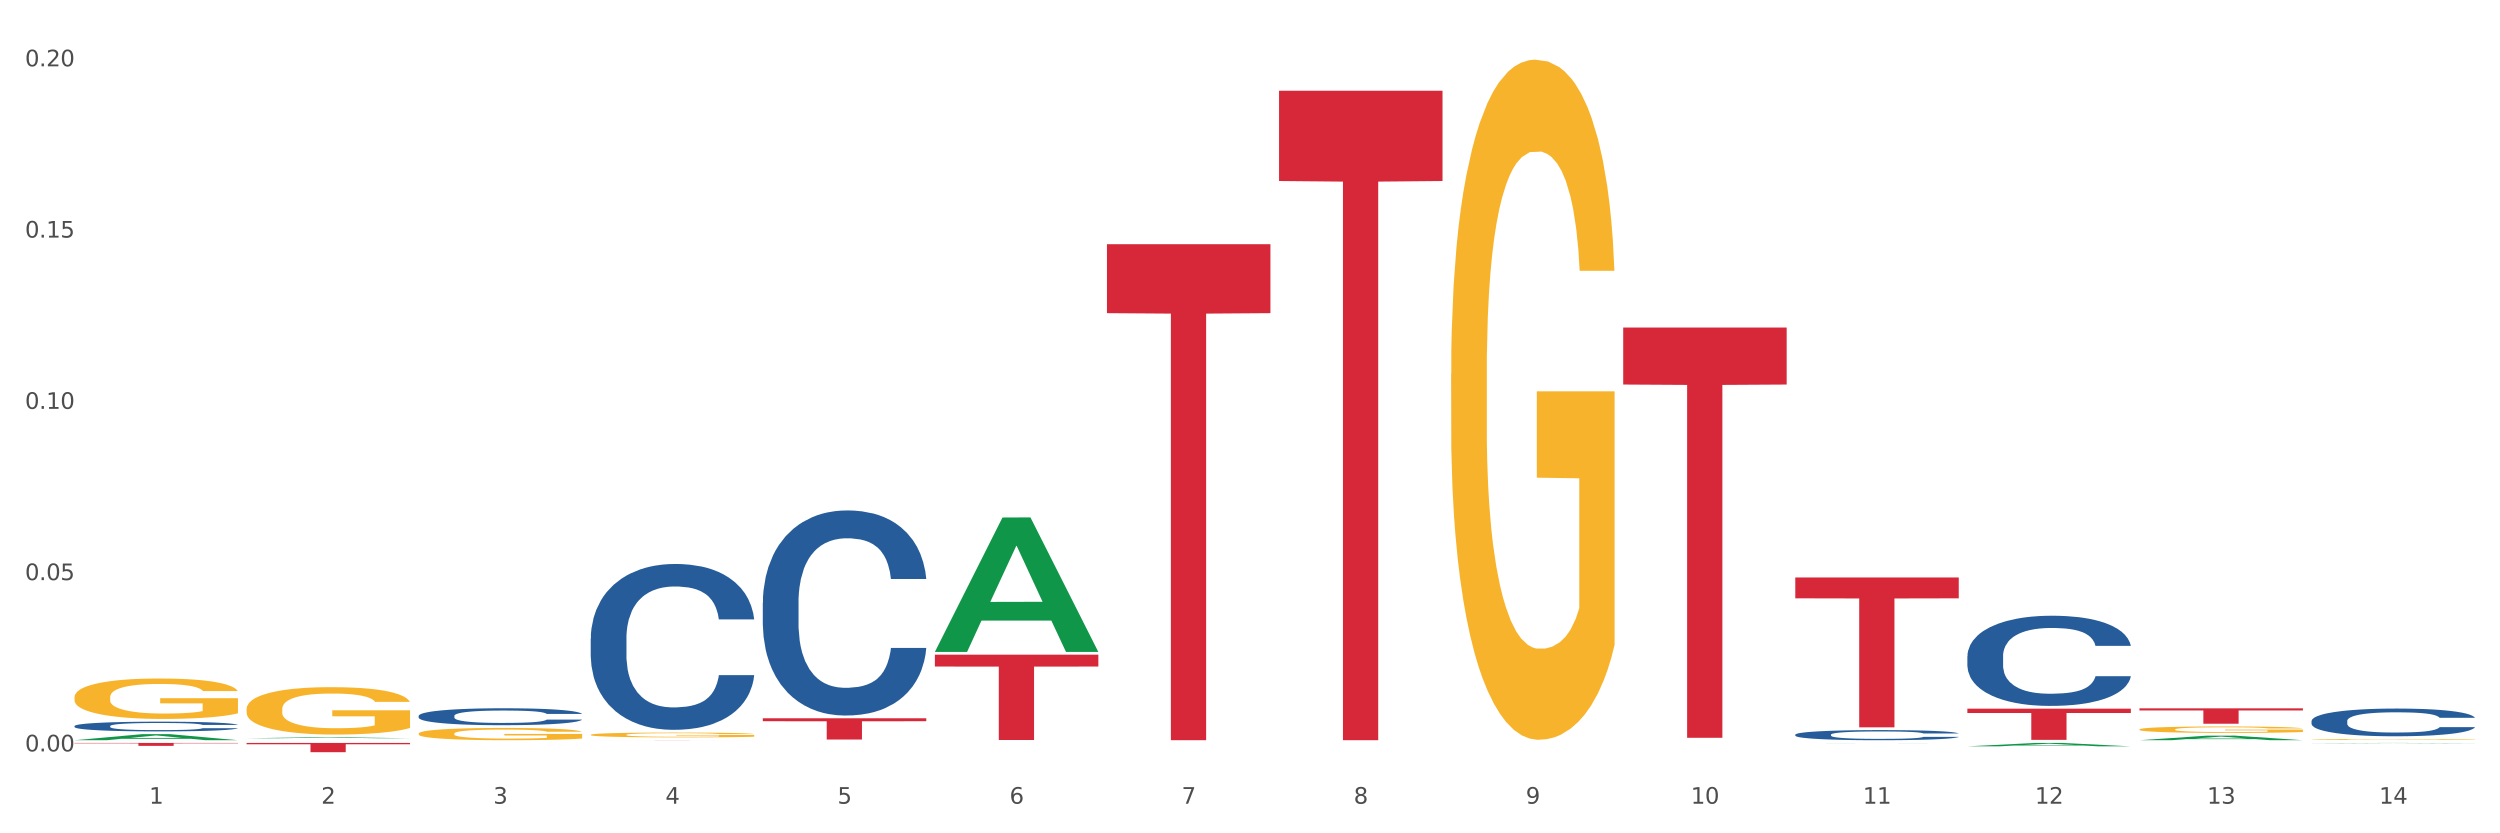 <?xml version="1.0" encoding="utf-8" standalone="no"?>
<!DOCTYPE svg PUBLIC "-//W3C//DTD SVG 1.1//EN"
  "http://www.w3.org/Graphics/SVG/1.1/DTD/svg11.dtd">
<svg xmlns:xlink="http://www.w3.org/1999/xlink" width="1080pt" height="360pt" viewBox="0 0 1080 360" xmlns="http://www.w3.org/2000/svg" version="1.1">
 <rect x="0" y="0" width="1080" height="360" fill="#333333" stroke="none"/>
 <defs>
  <style type="text/css">*{stroke-linejoin: round; stroke-linecap: butt}</style>
 </defs>
 <g id="figure_1">
  <g id="patch_1">
   <path d="M 0 360 
L 1080 360 
L 1080 0 
L 0 0 
z
" style="fill: #ffffff; stroke: #ffffff; stroke-linejoin: miter"/>
  </g>
  <g id="axes_1">
   <g id="matplotlib.axis_1">
    <g id="xtick_1">
     <g id="text_1">
      <!-- 1 -->
      <g style="fill: #4d4d4d" transform="translate(64.432 347.204) scale(0.096 -0.096)">
       <defs>
        <path id="DejaVuSans-31" d="M 794 531 
L 1825 531 
L 1825 4091 
L 703 3866 
L 703 4441 
L 1819 4666 
L 2450 4666 
L 2450 531 
L 3481 531 
L 3481 0 
L 794 0 
L 794 531 
z
" transform="scale(0.016)"/>
       </defs>
       <use xlink:href="#DejaVuSans-31"/>
      </g>
     </g>
    </g>
    <g id="xtick_2">
     <g id="text_2">
      <!-- 2 -->
      <g style="fill: #4d4d4d" transform="translate(138.771 347.204) scale(0.096 -0.096)">
       <defs>
        <path id="DejaVuSans-32" d="M 1228 531 
L 3431 531 
L 3431 0 
L 469 0 
L 469 531 
Q 828 903 1448 1529 
Q 2069 2156 2228 2338 
Q 2531 2678 2651 2914 
Q 2772 3150 2772 3378 
Q 2772 3750 2511 3984 
Q 2250 4219 1831 4219 
Q 1534 4219 1204 4116 
Q 875 4013 500 3803 
L 500 4441 
Q 881 4594 1212 4672 
Q 1544 4750 1819 4750 
Q 2544 4750 2975 4387 
Q 3406 4025 3406 3419 
Q 3406 3131 3298 2873 
Q 3191 2616 2906 2266 
Q 2828 2175 2409 1742 
Q 1991 1309 1228 531 
z
" transform="scale(0.016)"/>
       </defs>
       <use xlink:href="#DejaVuSans-32"/>
      </g>
     </g>
    </g>
    <g id="xtick_3">
     <g id="text_3">
      <!-- 3 -->
      <g style="fill: #4d4d4d" transform="translate(213.109 347.204) scale(0.096 -0.096)">
       <defs>
        <path id="DejaVuSans-33" d="M 2597 2516 
Q 3050 2419 3304 2112 
Q 3559 1806 3559 1356 
Q 3559 666 3084 287 
Q 2609 -91 1734 -91 
Q 1441 -91 1130 -33 
Q 819 25 488 141 
L 488 750 
Q 750 597 1062 519 
Q 1375 441 1716 441 
Q 2309 441 2620 675 
Q 2931 909 2931 1356 
Q 2931 1769 2642 2001 
Q 2353 2234 1838 2234 
L 1294 2234 
L 1294 2753 
L 1863 2753 
Q 2328 2753 2575 2939 
Q 2822 3125 2822 3475 
Q 2822 3834 2567 4026 
Q 2313 4219 1838 4219 
Q 1578 4219 1281 4162 
Q 984 4106 628 3988 
L 628 4550 
Q 988 4650 1302 4700 
Q 1616 4750 1894 4750 
Q 2613 4750 3031 4423 
Q 3450 4097 3450 3541 
Q 3450 3153 3228 2886 
Q 3006 2619 2597 2516 
z
" transform="scale(0.016)"/>
       </defs>
       <use xlink:href="#DejaVuSans-33"/>
      </g>
     </g>
    </g>
    <g id="xtick_4">
     <g id="text_4">
      <!-- 4 -->
      <g style="fill: #4d4d4d" transform="translate(287.448 347.204) scale(0.096 -0.096)">
       <defs>
        <path id="DejaVuSans-34" d="M 2419 4116 
L 825 1625 
L 2419 1625 
L 2419 4116 
z
M 2253 4666 
L 3047 4666 
L 3047 1625 
L 3713 1625 
L 3713 1100 
L 3047 1100 
L 3047 0 
L 2419 0 
L 2419 1100 
L 313 1100 
L 313 1709 
L 2253 4666 
z
" transform="scale(0.016)"/>
       </defs>
       <use xlink:href="#DejaVuSans-34"/>
      </g>
     </g>
    </g>
    <g id="xtick_5">
     <g id="text_5">
      <!-- 5 -->
      <g style="fill: #4d4d4d" transform="translate(361.787 347.204) scale(0.096 -0.096)">
       <defs>
        <path id="DejaVuSans-35" d="M 691 4666 
L 3169 4666 
L 3169 4134 
L 1269 4134 
L 1269 2991 
Q 1406 3038 1543 3061 
Q 1681 3084 1819 3084 
Q 2600 3084 3056 2656 
Q 3513 2228 3513 1497 
Q 3513 744 3044 326 
Q 2575 -91 1722 -91 
Q 1428 -91 1123 -41 
Q 819 9 494 109 
L 494 744 
Q 775 591 1075 516 
Q 1375 441 1709 441 
Q 2250 441 2565 725 
Q 2881 1009 2881 1497 
Q 2881 1984 2565 2268 
Q 2250 2553 1709 2553 
Q 1456 2553 1204 2497 
Q 953 2441 691 2322 
L 691 4666 
z
" transform="scale(0.016)"/>
       </defs>
       <use xlink:href="#DejaVuSans-35"/>
      </g>
     </g>
    </g>
    <g id="xtick_6">
     <g id="text_6">
      <!-- 6 -->
      <g style="fill: #4d4d4d" transform="translate(436.125 347.204) scale(0.096 -0.096)">
       <defs>
        <path id="DejaVuSans-36" d="M 2113 2584 
Q 1688 2584 1439 2293 
Q 1191 2003 1191 1497 
Q 1191 994 1439 701 
Q 1688 409 2113 409 
Q 2538 409 2786 701 
Q 3034 994 3034 1497 
Q 3034 2003 2786 2293 
Q 2538 2584 2113 2584 
z
M 3366 4563 
L 3366 3988 
Q 3128 4100 2886 4159 
Q 2644 4219 2406 4219 
Q 1781 4219 1451 3797 
Q 1122 3375 1075 2522 
Q 1259 2794 1537 2939 
Q 1816 3084 2150 3084 
Q 2853 3084 3261 2657 
Q 3669 2231 3669 1497 
Q 3669 778 3244 343 
Q 2819 -91 2113 -91 
Q 1303 -91 875 529 
Q 447 1150 447 2328 
Q 447 3434 972 4092 
Q 1497 4750 2381 4750 
Q 2619 4750 2861 4703 
Q 3103 4656 3366 4563 
z
" transform="scale(0.016)"/>
       </defs>
       <use xlink:href="#DejaVuSans-36"/>
      </g>
     </g>
    </g>
    <g id="xtick_7">
     <g id="text_7">
      <!-- 7 -->
      <g style="fill: #4d4d4d" transform="translate(510.464 347.204) scale(0.096 -0.096)">
       <defs>
        <path id="DejaVuSans-37" d="M 525 4666 
L 3525 4666 
L 3525 4397 
L 1831 0 
L 1172 0 
L 2766 4134 
L 525 4134 
L 525 4666 
z
" transform="scale(0.016)"/>
       </defs>
       <use xlink:href="#DejaVuSans-37"/>
      </g>
     </g>
    </g>
    <g id="xtick_8">
     <g id="text_8">
      <!-- 8 -->
      <g style="fill: #4d4d4d" transform="translate(584.803 347.204) scale(0.096 -0.096)">
       <defs>
        <path id="DejaVuSans-38" d="M 2034 2216 
Q 1584 2216 1326 1975 
Q 1069 1734 1069 1313 
Q 1069 891 1326 650 
Q 1584 409 2034 409 
Q 2484 409 2743 651 
Q 3003 894 3003 1313 
Q 3003 1734 2745 1975 
Q 2488 2216 2034 2216 
z
M 1403 2484 
Q 997 2584 770 2862 
Q 544 3141 544 3541 
Q 544 4100 942 4425 
Q 1341 4750 2034 4750 
Q 2731 4750 3128 4425 
Q 3525 4100 3525 3541 
Q 3525 3141 3298 2862 
Q 3072 2584 2669 2484 
Q 3125 2378 3379 2068 
Q 3634 1759 3634 1313 
Q 3634 634 3220 271 
Q 2806 -91 2034 -91 
Q 1263 -91 848 271 
Q 434 634 434 1313 
Q 434 1759 690 2068 
Q 947 2378 1403 2484 
z
M 1172 3481 
Q 1172 3119 1398 2916 
Q 1625 2713 2034 2713 
Q 2441 2713 2670 2916 
Q 2900 3119 2900 3481 
Q 2900 3844 2670 4047 
Q 2441 4250 2034 4250 
Q 1625 4250 1398 4047 
Q 1172 3844 1172 3481 
z
" transform="scale(0.016)"/>
       </defs>
       <use xlink:href="#DejaVuSans-38"/>
      </g>
     </g>
    </g>
    <g id="xtick_9">
     <g id="text_9">
      <!-- 9 -->
      <g style="fill: #4d4d4d" transform="translate(659.142 347.204) scale(0.096 -0.096)">
       <defs>
        <path id="DejaVuSans-39" d="M 703 97 
L 703 672 
Q 941 559 1184 500 
Q 1428 441 1663 441 
Q 2288 441 2617 861 
Q 2947 1281 2994 2138 
Q 2813 1869 2534 1725 
Q 2256 1581 1919 1581 
Q 1219 1581 811 2004 
Q 403 2428 403 3163 
Q 403 3881 828 4315 
Q 1253 4750 1959 4750 
Q 2769 4750 3195 4129 
Q 3622 3509 3622 2328 
Q 3622 1225 3098 567 
Q 2575 -91 1691 -91 
Q 1453 -91 1209 -44 
Q 966 3 703 97 
z
M 1959 2075 
Q 2384 2075 2632 2365 
Q 2881 2656 2881 3163 
Q 2881 3666 2632 3958 
Q 2384 4250 1959 4250 
Q 1534 4250 1286 3958 
Q 1038 3666 1038 3163 
Q 1038 2656 1286 2365 
Q 1534 2075 1959 2075 
z
" transform="scale(0.016)"/>
       </defs>
       <use xlink:href="#DejaVuSans-39"/>
      </g>
     </g>
    </g>
    <g id="xtick_10">
     <g id="text_10">
      <!-- 10 -->
      <g style="fill: #4d4d4d" transform="translate(730.426 347.204) scale(0.096 -0.096)">
       <defs>
        <path id="DejaVuSans-30" d="M 2034 4250 
Q 1547 4250 1301 3770 
Q 1056 3291 1056 2328 
Q 1056 1369 1301 889 
Q 1547 409 2034 409 
Q 2525 409 2770 889 
Q 3016 1369 3016 2328 
Q 3016 3291 2770 3770 
Q 2525 4250 2034 4250 
z
M 2034 4750 
Q 2819 4750 3233 4129 
Q 3647 3509 3647 2328 
Q 3647 1150 3233 529 
Q 2819 -91 2034 -91 
Q 1250 -91 836 529 
Q 422 1150 422 2328 
Q 422 3509 836 4129 
Q 1250 4750 2034 4750 
z
" transform="scale(0.016)"/>
       </defs>
       <use xlink:href="#DejaVuSans-31"/>
       <use xlink:href="#DejaVuSans-30" transform="translate(63.623 0)"/>
      </g>
     </g>
    </g>
    <g id="xtick_11">
     <g id="text_11">
      <!-- 11 -->
      <g style="fill: #4d4d4d" transform="translate(804.765 347.204) scale(0.096 -0.096)">
       <use xlink:href="#DejaVuSans-31"/>
       <use xlink:href="#DejaVuSans-31" transform="translate(63.623 0)"/>
      </g>
     </g>
    </g>
    <g id="xtick_12">
     <g id="text_12">
      <!-- 12 -->
      <g style="fill: #4d4d4d" transform="translate(879.104 347.204) scale(0.096 -0.096)">
       <use xlink:href="#DejaVuSans-31"/>
       <use xlink:href="#DejaVuSans-32" transform="translate(63.623 0)"/>
      </g>
     </g>
    </g>
    <g id="xtick_13">
     <g id="text_13">
      <!-- 13 -->
      <g style="fill: #4d4d4d" transform="translate(953.442 347.204) scale(0.096 -0.096)">
       <use xlink:href="#DejaVuSans-31"/>
       <use xlink:href="#DejaVuSans-33" transform="translate(63.623 0)"/>
      </g>
     </g>
    </g>
    <g id="xtick_14">
     <g id="text_14">
      <!-- 14 -->
      <g style="fill: #4d4d4d" transform="translate(1027.781 347.204) scale(0.096 -0.096)">
       <use xlink:href="#DejaVuSans-31"/>
       <use xlink:href="#DejaVuSans-34" transform="translate(63.623 0)"/>
      </g>
     </g>
    </g>
    <g id="xtick_15"/>
    <g id="xtick_16"/>
    <g id="xtick_17"/>
    <g id="xtick_18"/>
    <g id="xtick_19"/>
    <g id="xtick_20"/>
    <g id="xtick_21"/>
    <g id="xtick_22"/>
    <g id="xtick_23"/>
    <g id="xtick_24"/>
    <g id="xtick_25"/>
    <g id="xtick_26"/>
    <g id="xtick_27"/>
   </g>
   <g id="matplotlib.axis_2">
    <g id="ytick_1">
     <g id="text_15">
      <!-- 0.00 -->
      <g style="fill: #4d4d4d" transform="translate(10.8 324.606) scale(0.096 -0.096)">
       <defs>
        <path id="DejaVuSans-2e" d="M 684 794 
L 1344 794 
L 1344 0 
L 684 0 
L 684 794 
z
" transform="scale(0.016)"/>
       </defs>
       <use xlink:href="#DejaVuSans-30"/>
       <use xlink:href="#DejaVuSans-2e" transform="translate(63.623 0)"/>
       <use xlink:href="#DejaVuSans-30" transform="translate(95.41 0)"/>
       <use xlink:href="#DejaVuSans-30" transform="translate(159.033 0)"/>
      </g>
     </g>
    </g>
    <g id="ytick_2">
     <g id="text_16">
      <!-- 0.05 -->
      <g style="fill: #4d4d4d" transform="translate(10.8 250.617) scale(0.096 -0.096)">
       <use xlink:href="#DejaVuSans-30"/>
       <use xlink:href="#DejaVuSans-2e" transform="translate(63.623 0)"/>
       <use xlink:href="#DejaVuSans-30" transform="translate(95.41 0)"/>
       <use xlink:href="#DejaVuSans-35" transform="translate(159.033 0)"/>
      </g>
     </g>
    </g>
    <g id="ytick_3">
     <g id="text_17">
      <!-- 0.10 -->
      <g style="fill: #4d4d4d" transform="translate(10.8 176.628) scale(0.096 -0.096)">
       <use xlink:href="#DejaVuSans-30"/>
       <use xlink:href="#DejaVuSans-2e" transform="translate(63.623 0)"/>
       <use xlink:href="#DejaVuSans-31" transform="translate(95.41 0)"/>
       <use xlink:href="#DejaVuSans-30" transform="translate(159.033 0)"/>
      </g>
     </g>
    </g>
    <g id="ytick_4">
     <g id="text_18">
      <!-- 0.15 -->
      <g style="fill: #4d4d4d" transform="translate(10.8 102.64) scale(0.096 -0.096)">
       <use xlink:href="#DejaVuSans-30"/>
       <use xlink:href="#DejaVuSans-2e" transform="translate(63.623 0)"/>
       <use xlink:href="#DejaVuSans-31" transform="translate(95.41 0)"/>
       <use xlink:href="#DejaVuSans-35" transform="translate(159.033 0)"/>
      </g>
     </g>
    </g>
    <g id="ytick_5">
     <g id="text_19">
      <!-- 0.20 -->
      <g style="fill: #4d4d4d" transform="translate(10.8 28.651) scale(0.096 -0.096)">
       <use xlink:href="#DejaVuSans-30"/>
       <use xlink:href="#DejaVuSans-2e" transform="translate(63.623 0)"/>
       <use xlink:href="#DejaVuSans-32" transform="translate(95.41 0)"/>
       <use xlink:href="#DejaVuSans-30" transform="translate(159.033 0)"/>
      </g>
     </g>
    </g>
    <g id="ytick_6"/>
    <g id="ytick_7"/>
    <g id="ytick_8"/>
    <g id="ytick_9"/>
   </g>
   <g id="PolyCollection_1">
    <path d="M 32.175 319.773 
L 32.248 319.77 
L 61.37 317.155 
L 73.456 317.152 
L 102.797 319.778 
L 88.818 319.778 
L 82.484 319.166 
L 52.415 319.166 
L 52.197 319.176 
L 46.081 319.778 
L 32.175 319.778 
L 32.175 319.773 
L 56.201 318.801 
L 78.698 318.799 
L 67.559 317.712 
L 67.413 317.707 
L 67.267 317.714 
L 56.128 318.799 
L 56.201 318.801 
L 32.175 319.773 
z
" clip-path="url(#p9dc0fc4663)" style="fill: #109648"/>
    <path d="M 106.514 318.925 
L 106.587 318.924 
L 135.709 318.513 
L 147.795 318.513 
L 177.135 318.925 
L 163.157 318.925 
L 156.823 318.829 
L 126.754 318.829 
L 126.535 318.831 
L 120.42 318.925 
L 106.514 318.925 
L 106.514 318.925 
L 130.54 318.772 
L 153.037 318.772 
L 141.897 318.601 
L 141.752 318.6 
L 141.606 318.601 
L 130.467 318.772 
L 130.54 318.772 
L 106.514 318.925 
z
" clip-path="url(#p9dc0fc4663)" style="fill: #109648"/>
    <path d="M 403.869 281.534 
L 403.941 281.48 
L 433.064 223.564 
L 445.15 223.509 
L 474.49 281.643 
L 460.512 281.643 
L 454.177 268.106 
L 424.109 268.106 
L 423.89 268.324 
L 417.774 281.643 
L 403.869 281.643 
L 403.869 281.534 
L 427.895 260.027 
L 450.392 259.973 
L 439.252 235.9 
L 439.107 235.791 
L 438.961 235.955 
L 427.822 259.973 
L 427.895 260.027 
L 403.869 281.534 
z
" clip-path="url(#p9dc0fc4663)" style="fill: #109648"/>
    <path d="M 775.562 321.09 
L 775.635 321.09 
L 804.757 321.061 
L 816.843 321.061 
L 846.184 321.09 
L 832.205 321.09 
L 825.871 321.084 
L 795.802 321.084 
L 795.584 321.084 
L 789.468 321.09 
L 775.562 321.09 
L 775.562 321.09 
L 799.588 321.079 
L 822.085 321.079 
L 810.946 321.067 
L 810.8 321.067 
L 810.655 321.067 
L 799.515 321.079 
L 799.588 321.079 
L 775.562 321.09 
z
" clip-path="url(#p9dc0fc4663)" style="fill: #109648"/>
    <path d="M 626.885 161.543 
L 626.968 161.275 
L 626.968 151.614 
L 627.135 143.296 
L 627.969 123.17 
L 629.219 106.532 
L 630.136 97.677 
L 631.054 90.431 
L 632.138 83.186 
L 633.472 75.672 
L 635.89 64.67 
L 637.39 59.035 
L 639.225 53.131 
L 642.56 44.544 
L 644.978 39.714 
L 647.479 35.688 
L 651.565 30.858 
L 654.233 28.711 
L 657.068 27.101 
L 660.486 26.028 
L 663.071 25.759 
L 668.741 26.565 
L 673.577 28.98 
L 675.911 30.858 
L 678.913 34.078 
L 680.497 36.225 
L 683.082 40.519 
L 685.75 46.154 
L 687.584 50.984 
L 690.336 60.108 
L 692.42 69.232 
L 694.338 80.502 
L 695.339 88.284 
L 696.089 95.53 
L 696.756 103.849 
L 697.423 116.998 
L 682.415 116.998 
L 681.831 107.605 
L 680.914 98.75 
L 679.58 90.163 
L 678.413 84.796 
L 676.412 78.087 
L 674.577 73.794 
L 672.66 70.573 
L 670.325 67.89 
L 668.491 66.548 
L 665.906 65.475 
L 660.82 65.743 
L 657.401 67.89 
L 655.067 70.573 
L 653.566 72.989 
L 652.232 75.672 
L 650.731 79.429 
L 648.98 85.064 
L 647.729 90.163 
L 646.479 96.603 
L 645.478 103.043 
L 644.561 110.557 
L 643.811 118.608 
L 643.227 126.926 
L 642.727 137.124 
L 642.31 154.029 
L 642.31 190.793 
L 642.476 199.112 
L 642.893 210.114 
L 643.394 218.433 
L 644.227 228.362 
L 644.978 235.07 
L 646.395 244.731 
L 647.979 252.781 
L 649.23 257.88 
L 650.481 262.173 
L 652.649 268.077 
L 655.067 272.907 
L 657.151 275.859 
L 659.986 278.543 
L 661.904 279.616 
L 663.571 280.153 
L 667.657 280.153 
L 670.575 279.348 
L 673.827 277.469 
L 676.328 275.054 
L 678.413 272.102 
L 680.747 267.272 
L 682.248 262.71 
L 682.248 206.625 
L 663.905 206.357 
L 663.905 169.057 
L 697.506 169.057 
L 697.506 278.543 
L 696.089 284.178 
L 694.505 289.276 
L 692.837 293.838 
L 690.336 299.474 
L 687.334 304.841 
L 684.666 308.597 
L 681.831 311.818 
L 678.496 314.769 
L 674.16 317.453 
L 671.492 318.526 
L 668.157 319.331 
L 664.238 319.6 
L 660.82 319.063 
L 657.485 317.721 
L 653.983 315.306 
L 650.564 311.818 
L 647.979 308.329 
L 645.395 304.036 
L 642.643 298.4 
L 640.475 293.033 
L 638.808 288.203 
L 636.974 282.031 
L 634.972 273.981 
L 633.472 266.735 
L 632.138 259.222 
L 630.72 249.561 
L 629.72 241.242 
L 628.719 230.777 
L 628.135 222.995 
L 627.468 210.919 
L 626.968 194.013 
L 626.885 161.543 
z
" clip-path="url(#p9dc0fc4663)" style="fill: #f7b32b"/>
    <path d="M 924.24 315.116 
L 924.323 315.113 
L 924.323 315.022 
L 924.49 314.943 
L 925.323 314.752 
L 926.574 314.595 
L 927.491 314.511 
L 928.408 314.442 
L 929.492 314.374 
L 930.826 314.303 
L 933.244 314.199 
L 934.745 314.145 
L 936.58 314.089 
L 939.915 314.008 
L 942.333 313.962 
L 944.834 313.924 
L 948.92 313.878 
L 951.588 313.858 
L 954.423 313.843 
L 957.841 313.833 
L 960.426 313.83 
L 966.096 313.838 
L 970.932 313.861 
L 973.266 313.878 
L 976.268 313.909 
L 977.852 313.929 
L 980.437 313.97 
L 983.105 314.023 
L 984.939 314.069 
L 987.691 314.155 
L 989.775 314.242 
L 991.693 314.348 
L 992.693 314.422 
L 993.444 314.491 
L 994.111 314.569 
L 994.778 314.694 
L 979.77 314.694 
L 979.186 314.605 
L 978.269 314.521 
L 976.935 314.44 
L 975.768 314.389 
L 973.766 314.326 
L 971.932 314.285 
L 970.014 314.254 
L 967.68 314.229 
L 965.845 314.216 
L 963.261 314.206 
L 958.175 314.209 
L 954.756 314.229 
L 952.422 314.254 
L 950.921 314.277 
L 949.587 314.303 
L 948.086 314.338 
L 946.335 314.392 
L 945.084 314.44 
L 943.834 314.501 
L 942.833 314.562 
L 941.916 314.633 
L 941.165 314.709 
L 940.582 314.788 
L 940.081 314.885 
L 939.665 315.045 
L 939.665 315.393 
L 939.831 315.472 
L 940.248 315.576 
L 940.749 315.654 
L 941.582 315.748 
L 942.333 315.812 
L 943.75 315.903 
L 945.334 315.98 
L 946.585 316.028 
L 947.836 316.069 
L 950.004 316.125 
L 952.422 316.17 
L 954.506 316.198 
L 957.341 316.224 
L 959.259 316.234 
L 960.926 316.239 
L 965.012 316.239 
L 967.93 316.231 
L 971.182 316.213 
L 973.683 316.191 
L 975.768 316.163 
L 978.102 316.117 
L 979.603 316.074 
L 979.603 315.543 
L 961.26 315.54 
L 961.26 315.187 
L 994.861 315.187 
L 994.861 316.224 
L 993.444 316.277 
L 991.86 316.325 
L 990.192 316.368 
L 987.691 316.422 
L 984.689 316.473 
L 982.021 316.508 
L 979.186 316.539 
L 975.851 316.567 
L 971.515 316.592 
L 968.847 316.602 
L 965.512 316.61 
L 961.593 316.612 
L 958.175 316.607 
L 954.84 316.595 
L 951.338 316.572 
L 947.919 316.539 
L 945.334 316.506 
L 942.75 316.465 
L 939.998 316.412 
L 937.83 316.361 
L 936.163 316.315 
L 934.328 316.257 
L 932.327 316.18 
L 930.826 316.112 
L 929.492 316.041 
L 928.075 315.949 
L 927.074 315.87 
L 926.074 315.771 
L 925.49 315.698 
L 924.823 315.583 
L 924.323 315.423 
L 924.24 315.116 
z
" clip-path="url(#p9dc0fc4663)" style="fill: #f7b32b"/>
    <path d="M 998.578 319.437 
L 998.662 319.436 
L 998.662 319.423 
L 998.828 319.412 
L 999.662 319.384 
L 1000.913 319.362 
L 1001.83 319.35 
L 1002.747 319.34 
L 1003.831 319.33 
L 1005.165 319.319 
L 1007.583 319.304 
L 1009.084 319.297 
L 1010.918 319.289 
L 1014.253 319.277 
L 1016.671 319.27 
L 1019.173 319.265 
L 1023.258 319.258 
L 1025.926 319.255 
L 1028.761 319.253 
L 1032.18 319.252 
L 1034.765 319.251 
L 1040.434 319.252 
L 1045.27 319.256 
L 1047.605 319.258 
L 1050.607 319.263 
L 1052.191 319.266 
L 1054.775 319.271 
L 1057.444 319.279 
L 1059.278 319.286 
L 1062.029 319.298 
L 1064.114 319.311 
L 1066.032 319.326 
L 1067.032 319.337 
L 1067.783 319.347 
L 1068.45 319.358 
L 1069.117 319.376 
L 1054.108 319.376 
L 1053.525 319.363 
L 1052.608 319.351 
L 1051.274 319.339 
L 1050.106 319.332 
L 1048.105 319.323 
L 1046.271 319.317 
L 1044.353 319.313 
L 1042.019 319.309 
L 1040.184 319.307 
L 1037.599 319.306 
L 1032.513 319.306 
L 1029.095 319.309 
L 1026.76 319.313 
L 1025.259 319.316 
L 1023.925 319.319 
L 1022.425 319.325 
L 1020.674 319.332 
L 1019.423 319.339 
L 1018.172 319.348 
L 1017.172 319.357 
L 1016.255 319.367 
L 1015.504 319.378 
L 1014.92 319.389 
L 1014.42 319.403 
L 1014.003 319.426 
L 1014.003 319.477 
L 1014.17 319.488 
L 1014.587 319.503 
L 1015.087 319.514 
L 1015.921 319.528 
L 1016.671 319.537 
L 1018.089 319.55 
L 1019.673 319.561 
L 1020.924 319.568 
L 1022.174 319.574 
L 1024.342 319.582 
L 1026.76 319.589 
L 1028.845 319.593 
L 1031.68 319.596 
L 1033.597 319.598 
L 1035.265 319.599 
L 1039.35 319.599 
L 1042.269 319.597 
L 1045.52 319.595 
L 1048.022 319.592 
L 1050.106 319.588 
L 1052.441 319.581 
L 1053.942 319.575 
L 1053.942 319.498 
L 1035.598 319.498 
L 1035.598 319.447 
L 1069.2 319.447 
L 1069.2 319.596 
L 1067.783 319.604 
L 1066.198 319.611 
L 1064.531 319.617 
L 1062.029 319.625 
L 1059.028 319.632 
L 1056.36 319.637 
L 1053.525 319.642 
L 1050.19 319.646 
L 1045.854 319.649 
L 1043.186 319.651 
L 1039.851 319.652 
L 1035.932 319.652 
L 1032.513 319.652 
L 1029.178 319.65 
L 1025.676 319.647 
L 1022.258 319.642 
L 1019.673 319.637 
L 1017.088 319.631 
L 1014.337 319.623 
L 1012.169 319.616 
L 1010.501 319.61 
L 1008.667 319.601 
L 1006.666 319.59 
L 1005.165 319.58 
L 1003.831 319.57 
L 1002.414 319.557 
L 1001.413 319.545 
L 1000.413 319.531 
L 999.829 319.521 
L 999.162 319.504 
L 998.662 319.481 
L 998.578 319.437 
z
" clip-path="url(#p9dc0fc4663)" style="fill: #f7b32b"/>
    <path d="M 998.578 321.106 
L 998.651 321.106 
L 1027.773 320.959 
L 1039.859 320.959 
L 1069.2 321.106 
L 1055.221 321.106 
L 1048.887 321.072 
L 1018.818 321.072 
L 1018.6 321.073 
L 1012.484 321.106 
L 998.578 321.106 
L 998.578 321.106 
L 1022.604 321.051 
L 1045.101 321.051 
L 1033.962 320.99 
L 1033.816 320.99 
L 1033.671 320.99 
L 1022.531 321.051 
L 1022.604 321.051 
L 998.578 321.106 
z
" clip-path="url(#p9dc0fc4663)" style="fill: #109648"/>
    <path d="M 329.53 260.317 
L 329.613 260.237 
L 329.613 257.971 
L 329.864 254.896 
L 330.782 249.231 
L 331.951 244.942 
L 333.954 239.925 
L 335.039 237.821 
L 336.458 235.475 
L 339.38 231.671 
L 342.719 228.435 
L 345.057 226.654 
L 346.81 225.521 
L 350.733 223.498 
L 352.987 222.608 
L 355.324 221.88 
L 357.328 221.394 
L 360.667 220.828 
L 363.338 220.585 
L 366.427 220.504 
L 369.015 220.585 
L 372.437 220.909 
L 377.446 221.88 
L 379.366 222.446 
L 381.954 223.417 
L 384.625 224.712 
L 386.795 226.007 
L 389.3 227.868 
L 391.887 230.296 
L 394.392 233.371 
L 396.145 236.203 
L 397.564 239.197 
L 398.816 242.838 
L 399.734 246.804 
L 400.152 250.121 
L 384.875 250.121 
L 384.458 247.127 
L 383.623 243.89 
L 382.788 241.706 
L 381.87 239.925 
L 380.451 237.902 
L 379.199 236.608 
L 377.112 235.07 
L 375.192 234.099 
L 373.606 233.533 
L 371.686 233.047 
L 367.595 232.561 
L 364.674 232.561 
L 362.837 232.723 
L 360.583 233.128 
L 358.663 233.694 
L 356.41 234.665 
L 354.656 235.717 
L 352.903 237.093 
L 351.902 238.064 
L 350.399 239.844 
L 349.397 241.301 
L 348.062 243.81 
L 347.31 245.59 
L 345.975 250.202 
L 345.391 253.601 
L 345.14 255.948 
L 344.973 258.537 
L 344.973 271.161 
L 345.474 276.825 
L 345.891 279.253 
L 346.559 282.004 
L 347.811 285.565 
L 349.648 289.044 
L 351.568 291.553 
L 353.154 293.091 
L 354.656 294.223 
L 356.159 295.114 
L 357.996 295.923 
L 359.498 296.408 
L 361.752 296.894 
L 364.423 297.137 
L 366.51 297.137 
L 370.768 296.732 
L 372.688 296.327 
L 374.524 295.761 
L 376.528 294.871 
L 378.114 293.9 
L 379.032 293.171 
L 380.534 291.634 
L 381.703 290.016 
L 382.705 288.154 
L 383.373 286.536 
L 384.124 284.108 
L 384.708 281.357 
L 384.875 279.9 
L 400.152 279.9 
L 399.818 282.814 
L 399.233 285.646 
L 398.065 289.449 
L 397.146 291.634 
L 395.727 294.304 
L 394.225 296.57 
L 392.138 299.079 
L 390.218 300.94 
L 388.214 302.558 
L 386.044 304.015 
L 382.121 306.038 
L 380.701 306.604 
L 377.696 307.575 
L 375.359 308.142 
L 371.936 308.708 
L 368.43 309.032 
L 364.757 309.113 
L 361.502 308.951 
L 357.912 308.466 
L 355.658 307.98 
L 353.154 307.252 
L 350.232 306.119 
L 347.477 304.743 
L 344.89 303.125 
L 342.469 301.264 
L 340.215 299.16 
L 337.293 295.68 
L 335.123 292.281 
L 333.537 289.125 
L 332.452 286.455 
L 331.366 283.056 
L 330.782 280.71 
L 329.864 275.045 
L 329.53 269.785 
L 329.53 260.317 
z
" clip-path="url(#p9dc0fc4663)" style="fill: #255c99"/>
    <path d="M 255.191 275.828 
L 255.275 275.762 
L 255.275 273.93 
L 255.525 271.443 
L 256.443 266.863 
L 257.612 263.395 
L 259.615 259.338 
L 260.701 257.636 
L 262.12 255.739 
L 265.041 252.663 
L 268.381 250.046 
L 270.718 248.606 
L 272.471 247.69 
L 276.394 246.054 
L 278.648 245.334 
L 280.986 244.745 
L 282.989 244.353 
L 286.328 243.894 
L 288.999 243.698 
L 292.088 243.633 
L 294.676 243.698 
L 298.098 243.96 
L 303.107 244.745 
L 305.027 245.203 
L 307.615 245.988 
L 310.286 247.035 
L 312.457 248.082 
L 314.961 249.587 
L 317.549 251.551 
L 320.053 254.037 
L 321.806 256.327 
L 323.225 258.749 
L 324.477 261.693 
L 325.396 264.9 
L 325.813 267.583 
L 310.537 267.583 
L 310.119 265.161 
L 309.284 262.544 
L 308.45 260.777 
L 307.531 259.338 
L 306.112 257.702 
L 304.86 256.655 
L 302.773 255.411 
L 300.853 254.626 
L 299.267 254.168 
L 297.347 253.775 
L 293.257 253.383 
L 290.335 253.383 
L 288.499 253.514 
L 286.245 253.841 
L 284.325 254.299 
L 282.071 255.084 
L 280.318 255.935 
L 278.565 257.047 
L 277.563 257.833 
L 276.06 259.272 
L 275.059 260.45 
L 273.723 262.479 
L 272.972 263.918 
L 271.636 267.648 
L 271.052 270.396 
L 270.801 272.294 
L 270.634 274.388 
L 270.634 284.596 
L 271.135 289.177 
L 271.553 291.14 
L 272.22 293.365 
L 273.473 296.244 
L 275.309 299.058 
L 277.229 301.086 
L 278.815 302.33 
L 280.318 303.246 
L 281.82 303.965 
L 283.657 304.62 
L 285.159 305.012 
L 287.413 305.405 
L 290.085 305.601 
L 292.172 305.601 
L 296.429 305.274 
L 298.349 304.947 
L 300.185 304.489 
L 302.189 303.769 
L 303.775 302.984 
L 304.693 302.395 
L 306.196 301.152 
L 307.364 299.843 
L 308.366 298.338 
L 309.034 297.029 
L 309.785 295.066 
L 310.37 292.841 
L 310.537 291.663 
L 325.813 291.663 
L 325.479 294.019 
L 324.895 296.309 
L 323.726 299.385 
L 322.808 301.152 
L 321.389 303.311 
L 319.886 305.143 
L 317.799 307.172 
L 315.879 308.677 
L 313.876 309.986 
L 311.705 311.163 
L 307.782 312.799 
L 306.363 313.257 
L 303.358 314.043 
L 301.02 314.501 
L 297.598 314.959 
L 294.092 315.221 
L 290.419 315.286 
L 287.163 315.155 
L 283.573 314.762 
L 281.32 314.37 
L 278.815 313.781 
L 275.893 312.865 
L 273.139 311.752 
L 270.551 310.444 
L 268.13 308.939 
L 265.876 307.237 
L 262.955 304.423 
L 260.784 301.675 
L 259.198 299.123 
L 258.113 296.964 
L 257.028 294.215 
L 256.443 292.318 
L 255.525 287.737 
L 255.191 283.484 
L 255.191 275.828 
z
" clip-path="url(#p9dc0fc4663)" style="fill: #255c99"/>
    <path d="M 180.852 309.256 
L 180.936 309.249 
L 180.936 309.062 
L 181.186 308.808 
L 182.105 308.34 
L 183.273 307.986 
L 185.277 307.572 
L 186.362 307.398 
L 187.781 307.204 
L 190.703 306.89 
L 194.042 306.623 
L 196.379 306.476 
L 198.132 306.382 
L 202.056 306.215 
L 204.31 306.141 
L 206.647 306.081 
L 208.65 306.041 
L 211.989 305.994 
L 214.661 305.974 
L 217.749 305.968 
L 220.337 305.974 
L 223.76 306.001 
L 228.768 306.081 
L 230.688 306.128 
L 233.276 306.208 
L 235.947 306.315 
L 238.118 306.422 
L 240.622 306.576 
L 243.21 306.776 
L 245.714 307.03 
L 247.467 307.264 
L 248.886 307.512 
L 250.139 307.812 
L 251.057 308.14 
L 251.474 308.414 
L 236.198 308.414 
L 235.78 308.167 
L 234.946 307.899 
L 234.111 307.719 
L 233.193 307.572 
L 231.774 307.405 
L 230.521 307.298 
L 228.434 307.171 
L 226.514 307.09 
L 224.928 307.044 
L 223.008 307.004 
L 218.918 306.963 
L 215.996 306.963 
L 214.16 306.977 
L 211.906 307.01 
L 209.986 307.057 
L 207.732 307.137 
L 205.979 307.224 
L 204.226 307.338 
L 203.224 307.418 
L 201.722 307.565 
L 200.72 307.685 
L 199.384 307.893 
L 198.633 308.04 
L 197.297 308.421 
L 196.713 308.701 
L 196.463 308.895 
L 196.296 309.109 
L 196.296 310.152 
L 196.797 310.62 
L 197.214 310.82 
L 197.882 311.047 
L 199.134 311.342 
L 200.97 311.629 
L 202.89 311.836 
L 204.476 311.963 
L 205.979 312.057 
L 207.482 312.13 
L 209.318 312.197 
L 210.821 312.237 
L 213.075 312.277 
L 215.746 312.297 
L 217.833 312.297 
L 222.09 312.264 
L 224.01 312.231 
L 225.847 312.184 
L 227.85 312.11 
L 229.436 312.03 
L 230.354 311.97 
L 231.857 311.843 
L 233.026 311.709 
L 234.027 311.555 
L 234.695 311.422 
L 235.447 311.221 
L 236.031 310.994 
L 236.198 310.874 
L 251.474 310.874 
L 251.14 311.114 
L 250.556 311.348 
L 249.387 311.662 
L 248.469 311.843 
L 247.05 312.063 
L 245.547 312.251 
L 243.46 312.458 
L 241.54 312.612 
L 239.537 312.745 
L 237.367 312.866 
L 233.443 313.033 
L 232.024 313.079 
L 229.019 313.16 
L 226.681 313.206 
L 223.259 313.253 
L 219.753 313.28 
L 216.08 313.287 
L 212.824 313.273 
L 209.235 313.233 
L 206.981 313.193 
L 204.476 313.133 
L 201.555 313.039 
L 198.8 312.926 
L 196.212 312.792 
L 193.791 312.638 
L 191.538 312.464 
L 188.616 312.177 
L 186.445 311.896 
L 184.859 311.636 
L 183.774 311.415 
L 182.689 311.134 
L 182.105 310.94 
L 181.186 310.473 
L 180.852 310.038 
L 180.852 309.256 
z
" clip-path="url(#p9dc0fc4663)" style="fill: #255c99"/>
    <path d="M 32.175 313.654 
L 32.258 313.65 
L 32.258 313.542 
L 32.509 313.396 
L 33.427 313.127 
L 34.596 312.923 
L 36.599 312.685 
L 37.684 312.585 
L 39.104 312.474 
L 42.025 312.293 
L 45.364 312.139 
L 47.702 312.055 
L 49.455 312.001 
L 53.378 311.905 
L 55.632 311.863 
L 57.969 311.828 
L 59.973 311.805 
L 63.312 311.778 
L 65.983 311.766 
L 69.072 311.763 
L 71.66 311.766 
L 75.082 311.782 
L 80.091 311.828 
L 82.011 311.855 
L 84.599 311.901 
L 87.27 311.962 
L 89.44 312.024 
L 91.945 312.112 
L 94.533 312.228 
L 97.037 312.374 
L 98.79 312.508 
L 100.209 312.65 
L 101.461 312.823 
L 102.379 313.012 
L 102.797 313.169 
L 87.52 313.169 
L 87.103 313.027 
L 86.268 312.873 
L 85.434 312.77 
L 84.515 312.685 
L 83.096 312.589 
L 81.844 312.527 
L 79.757 312.454 
L 77.837 312.408 
L 76.251 312.381 
L 74.331 312.358 
L 70.241 312.335 
L 67.319 312.335 
L 65.482 312.343 
L 63.229 312.362 
L 61.309 312.389 
L 59.055 312.435 
L 57.302 312.485 
L 55.549 312.551 
L 54.547 312.597 
L 53.044 312.681 
L 52.043 312.75 
L 50.707 312.87 
L 49.956 312.954 
L 48.62 313.173 
L 48.036 313.335 
L 47.785 313.446 
L 47.618 313.569 
L 47.618 314.169 
L 48.119 314.438 
L 48.537 314.553 
L 49.204 314.684 
L 50.457 314.853 
L 52.293 315.018 
L 54.213 315.137 
L 55.799 315.21 
L 57.302 315.264 
L 58.804 315.306 
L 60.641 315.345 
L 62.143 315.368 
L 64.397 315.391 
L 67.069 315.403 
L 69.155 315.403 
L 73.413 315.383 
L 75.333 315.364 
L 77.169 315.337 
L 79.173 315.295 
L 80.759 315.249 
L 81.677 315.214 
L 83.18 315.141 
L 84.348 315.064 
L 85.35 314.976 
L 86.018 314.899 
L 86.769 314.784 
L 87.353 314.653 
L 87.52 314.584 
L 102.797 314.584 
L 102.463 314.722 
L 101.879 314.857 
L 100.71 315.037 
L 99.792 315.141 
L 98.372 315.268 
L 96.87 315.376 
L 94.783 315.495 
L 92.863 315.583 
L 90.86 315.66 
L 88.689 315.729 
L 84.766 315.825 
L 83.347 315.852 
L 80.341 315.898 
L 78.004 315.925 
L 74.581 315.952 
L 71.075 315.968 
L 67.402 315.971 
L 64.147 315.964 
L 60.557 315.941 
L 58.303 315.918 
L 55.799 315.883 
L 52.877 315.829 
L 50.123 315.764 
L 47.535 315.687 
L 45.114 315.599 
L 42.86 315.499 
L 39.938 315.333 
L 37.768 315.172 
L 36.182 315.022 
L 35.097 314.895 
L 34.011 314.734 
L 33.427 314.622 
L 32.509 314.353 
L 32.175 314.103 
L 32.175 313.654 
z
" clip-path="url(#p9dc0fc4663)" style="fill: #255c99"/>
    <path d="M 180.852 316.921 
L 180.936 316.916 
L 180.936 316.742 
L 181.103 316.592 
L 181.936 316.228 
L 183.187 315.927 
L 184.104 315.767 
L 185.021 315.636 
L 186.105 315.505 
L 187.439 315.369 
L 189.857 315.171 
L 191.358 315.069 
L 193.192 314.962 
L 196.528 314.807 
L 198.946 314.72 
L 201.447 314.647 
L 205.533 314.56 
L 208.201 314.521 
L 211.036 314.492 
L 214.454 314.472 
L 217.039 314.467 
L 222.709 314.482 
L 227.545 314.526 
L 229.879 314.56 
L 232.881 314.618 
L 234.465 314.657 
L 237.05 314.734 
L 239.718 314.836 
L 241.552 314.923 
L 244.304 315.088 
L 246.388 315.253 
L 248.306 315.457 
L 249.306 315.597 
L 250.057 315.728 
L 250.724 315.879 
L 251.391 316.116 
L 236.383 316.116 
L 235.799 315.947 
L 234.882 315.787 
L 233.548 315.631 
L 232.38 315.534 
L 230.379 315.413 
L 228.545 315.335 
L 226.627 315.277 
L 224.293 315.229 
L 222.458 315.205 
L 219.874 315.185 
L 214.788 315.19 
L 211.369 315.229 
L 209.034 315.277 
L 207.534 315.321 
L 206.2 315.369 
L 204.699 315.437 
L 202.948 315.539 
L 201.697 315.631 
L 200.446 315.748 
L 199.446 315.864 
L 198.529 316 
L 197.778 316.145 
L 197.195 316.296 
L 196.694 316.48 
L 196.277 316.786 
L 196.277 317.45 
L 196.444 317.6 
L 196.861 317.799 
L 197.361 317.949 
L 198.195 318.129 
L 198.946 318.25 
L 200.363 318.425 
L 201.947 318.57 
L 203.198 318.662 
L 204.449 318.74 
L 206.616 318.847 
L 209.034 318.934 
L 211.119 318.987 
L 213.954 319.036 
L 215.871 319.055 
L 217.539 319.065 
L 221.625 319.065 
L 224.543 319.05 
L 227.795 319.016 
L 230.296 318.973 
L 232.38 318.919 
L 234.715 318.832 
L 236.216 318.75 
L 236.216 317.736 
L 217.873 317.731 
L 217.873 317.057 
L 251.474 317.057 
L 251.474 319.036 
L 250.057 319.138 
L 248.473 319.23 
L 246.805 319.312 
L 244.304 319.414 
L 241.302 319.511 
L 238.634 319.579 
L 235.799 319.637 
L 232.464 319.69 
L 228.128 319.739 
L 225.46 319.758 
L 222.125 319.773 
L 218.206 319.778 
L 214.788 319.768 
L 211.452 319.744 
L 207.951 319.7 
L 204.532 319.637 
L 201.947 319.574 
L 199.362 319.496 
L 196.611 319.395 
L 194.443 319.298 
L 192.776 319.21 
L 190.941 319.099 
L 188.94 318.953 
L 187.439 318.822 
L 186.105 318.687 
L 184.688 318.512 
L 183.687 318.362 
L 182.687 318.173 
L 182.103 318.032 
L 181.436 317.814 
L 180.936 317.508 
L 180.852 316.921 
z
" clip-path="url(#p9dc0fc4663)" style="fill: #f7b32b"/>
    <path d="M 255.191 317.432 
L 255.275 317.43 
L 255.275 317.361 
L 255.441 317.302 
L 256.275 317.159 
L 257.526 317.041 
L 258.443 316.978 
L 259.36 316.927 
L 260.444 316.875 
L 261.778 316.822 
L 264.196 316.743 
L 265.697 316.703 
L 267.531 316.661 
L 270.866 316.6 
L 273.284 316.566 
L 275.786 316.537 
L 279.871 316.503 
L 282.539 316.488 
L 285.374 316.476 
L 288.793 316.469 
L 291.377 316.467 
L 297.047 316.473 
L 301.883 316.49 
L 304.218 316.503 
L 307.219 316.526 
L 308.804 316.541 
L 311.388 316.572 
L 314.057 316.612 
L 315.891 316.646 
L 318.642 316.711 
L 320.727 316.776 
L 322.645 316.856 
L 323.645 316.911 
L 324.395 316.963 
L 325.062 317.022 
L 325.73 317.115 
L 310.721 317.115 
L 310.138 317.049 
L 309.221 316.986 
L 307.886 316.925 
L 306.719 316.886 
L 304.718 316.839 
L 302.884 316.808 
L 300.966 316.785 
L 298.631 316.766 
L 296.797 316.757 
L 294.212 316.749 
L 289.126 316.751 
L 285.708 316.766 
L 283.373 316.785 
L 281.872 316.803 
L 280.538 316.822 
L 279.037 316.848 
L 277.286 316.888 
L 276.036 316.925 
L 274.785 316.97 
L 273.785 317.016 
L 272.867 317.07 
L 272.117 317.127 
L 271.533 317.186 
L 271.033 317.258 
L 270.616 317.379 
L 270.616 317.64 
L 270.783 317.699 
L 271.2 317.777 
L 271.7 317.836 
L 272.534 317.907 
L 273.284 317.955 
L 274.702 318.023 
L 276.286 318.081 
L 277.537 318.117 
L 278.787 318.147 
L 280.955 318.189 
L 283.373 318.224 
L 285.458 318.245 
L 288.292 318.264 
L 290.21 318.271 
L 291.878 318.275 
L 295.963 318.275 
L 298.882 318.269 
L 302.133 318.256 
L 304.635 318.239 
L 306.719 318.218 
L 309.054 318.184 
L 310.555 318.151 
L 310.555 317.752 
L 292.211 317.751 
L 292.211 317.485 
L 325.813 317.485 
L 325.813 318.264 
L 324.395 318.304 
L 322.811 318.34 
L 321.144 318.372 
L 318.642 318.412 
L 315.641 318.451 
L 312.973 318.477 
L 310.138 318.5 
L 306.803 318.521 
L 302.467 318.54 
L 299.799 318.548 
L 296.464 318.554 
L 292.545 318.556 
L 289.126 318.552 
L 285.791 318.542 
L 282.289 318.525 
L 278.871 318.5 
L 276.286 318.475 
L 273.701 318.445 
L 270.95 318.405 
L 268.782 318.367 
L 267.114 318.332 
L 265.28 318.289 
L 263.279 318.231 
L 261.778 318.18 
L 260.444 318.126 
L 259.027 318.058 
L 258.026 317.999 
L 257.025 317.924 
L 256.442 317.869 
L 255.775 317.783 
L 255.275 317.663 
L 255.191 317.432 
z
" clip-path="url(#p9dc0fc4663)" style="fill: #f7b32b"/>
    <path d="M 32.175 301.189 
L 32.258 301.173 
L 32.258 300.599 
L 32.425 300.104 
L 33.259 298.908 
L 34.51 297.919 
L 35.427 297.393 
L 36.344 296.963 
L 37.428 296.532 
L 38.762 296.085 
L 41.18 295.432 
L 42.681 295.097 
L 44.515 294.746 
L 47.85 294.236 
L 50.268 293.948 
L 52.77 293.709 
L 56.855 293.422 
L 59.523 293.295 
L 62.358 293.199 
L 65.777 293.135 
L 68.361 293.119 
L 74.031 293.167 
L 78.867 293.311 
L 81.202 293.422 
L 84.203 293.614 
L 85.788 293.741 
L 88.372 293.996 
L 91.04 294.331 
L 92.875 294.618 
L 95.626 295.16 
L 97.711 295.703 
L 99.628 296.373 
L 100.629 296.835 
L 101.379 297.266 
L 102.046 297.76 
L 102.713 298.541 
L 87.705 298.541 
L 87.122 297.983 
L 86.204 297.457 
L 84.87 296.947 
L 83.703 296.628 
L 81.702 296.229 
L 79.868 295.974 
L 77.95 295.782 
L 75.615 295.623 
L 73.781 295.543 
L 71.196 295.479 
L 66.11 295.495 
L 62.692 295.623 
L 60.357 295.782 
L 58.856 295.926 
L 57.522 296.085 
L 56.021 296.309 
L 54.27 296.644 
L 53.02 296.947 
L 51.769 297.329 
L 50.768 297.712 
L 49.851 298.159 
L 49.101 298.637 
L 48.517 299.131 
L 48.017 299.737 
L 47.6 300.742 
L 47.6 302.927 
L 47.767 303.421 
L 48.184 304.075 
L 48.684 304.57 
L 49.518 305.16 
L 50.268 305.558 
L 51.686 306.132 
L 53.27 306.611 
L 54.52 306.914 
L 55.771 307.169 
L 57.939 307.52 
L 60.357 307.807 
L 62.441 307.982 
L 65.276 308.142 
L 67.194 308.206 
L 68.862 308.238 
L 72.947 308.238 
L 75.865 308.19 
L 79.117 308.078 
L 81.619 307.934 
L 83.703 307.759 
L 86.038 307.472 
L 87.538 307.201 
L 87.538 303.868 
L 69.195 303.852 
L 69.195 301.635 
L 102.797 301.635 
L 102.797 308.142 
L 101.379 308.477 
L 99.795 308.78 
L 98.128 309.051 
L 95.626 309.386 
L 92.625 309.705 
L 89.956 309.928 
L 87.122 310.119 
L 83.786 310.295 
L 79.451 310.454 
L 76.783 310.518 
L 73.447 310.566 
L 69.529 310.582 
L 66.11 310.55 
L 62.775 310.47 
L 59.273 310.327 
L 55.855 310.119 
L 53.27 309.912 
L 50.685 309.657 
L 47.934 309.322 
L 45.766 309.003 
L 44.098 308.716 
L 42.264 308.349 
L 40.263 307.871 
L 38.762 307.44 
L 37.428 306.994 
L 36.01 306.419 
L 35.01 305.925 
L 34.009 305.303 
L 33.426 304.841 
L 32.759 304.123 
L 32.258 303.118 
L 32.175 301.189 
z
" clip-path="url(#p9dc0fc4663)" style="fill: #f7b32b"/>
    <path d="M 106.514 306.318 
L 106.597 306.3 
L 106.597 305.626 
L 106.764 305.047 
L 107.598 303.644 
L 108.848 302.485 
L 109.765 301.868 
L 110.683 301.363 
L 111.767 300.858 
L 113.101 300.335 
L 115.519 299.568 
L 117.019 299.175 
L 118.854 298.764 
L 122.189 298.165 
L 124.607 297.829 
L 127.108 297.548 
L 131.194 297.212 
L 133.862 297.062 
L 136.697 296.95 
L 140.115 296.875 
L 142.7 296.856 
L 148.37 296.913 
L 153.206 297.081 
L 155.54 297.212 
L 158.542 297.436 
L 160.126 297.586 
L 162.711 297.885 
L 165.379 298.278 
L 167.213 298.614 
L 169.965 299.25 
L 172.049 299.886 
L 173.967 300.671 
L 174.968 301.213 
L 175.718 301.718 
L 176.385 302.298 
L 177.052 303.214 
L 162.044 303.214 
L 161.46 302.56 
L 160.543 301.943 
L 159.209 301.344 
L 158.042 300.97 
L 156.041 300.503 
L 154.206 300.204 
L 152.289 299.979 
L 149.954 299.792 
L 148.12 299.699 
L 145.535 299.624 
L 140.449 299.643 
L 137.03 299.792 
L 134.696 299.979 
L 133.195 300.148 
L 131.861 300.335 
L 130.36 300.596 
L 128.609 300.989 
L 127.358 301.344 
L 126.108 301.793 
L 125.107 302.242 
L 124.19 302.765 
L 123.44 303.326 
L 122.856 303.906 
L 122.356 304.617 
L 121.939 305.795 
L 121.939 308.357 
L 122.106 308.936 
L 122.522 309.703 
L 123.023 310.283 
L 123.856 310.974 
L 124.607 311.442 
L 126.024 312.115 
L 127.609 312.676 
L 128.859 313.031 
L 130.11 313.331 
L 132.278 313.742 
L 134.696 314.079 
L 136.78 314.284 
L 139.615 314.471 
L 141.533 314.546 
L 143.2 314.583 
L 147.286 314.583 
L 150.204 314.527 
L 153.456 314.396 
L 155.957 314.228 
L 158.042 314.022 
L 160.376 313.686 
L 161.877 313.368 
L 161.877 309.46 
L 143.534 309.441 
L 143.534 306.842 
L 177.135 306.842 
L 177.135 314.471 
L 175.718 314.864 
L 174.134 315.219 
L 172.466 315.537 
L 169.965 315.93 
L 166.963 316.304 
L 164.295 316.566 
L 161.46 316.79 
L 158.125 316.996 
L 153.789 317.183 
L 151.121 317.257 
L 147.786 317.314 
L 143.867 317.332 
L 140.449 317.295 
L 137.114 317.201 
L 133.612 317.033 
L 130.193 316.79 
L 127.609 316.547 
L 125.024 316.248 
L 122.272 315.855 
L 120.104 315.481 
L 118.437 315.144 
L 116.603 314.714 
L 114.601 314.153 
L 113.101 313.648 
L 111.767 313.125 
L 110.349 312.452 
L 109.349 311.872 
L 108.348 311.143 
L 107.764 310.6 
L 107.097 309.759 
L 106.597 308.581 
L 106.514 306.318 
z
" clip-path="url(#p9dc0fc4663)" style="fill: #f7b32b"/>
    <path d="M 775.562 317.366 
L 775.646 317.362 
L 775.646 317.25 
L 775.896 317.098 
L 776.814 316.817 
L 777.983 316.605 
L 779.986 316.357 
L 781.072 316.253 
L 782.491 316.137 
L 785.412 315.949 
L 788.752 315.789 
L 791.089 315.701 
L 792.842 315.645 
L 796.765 315.545 
L 799.019 315.501 
L 801.357 315.465 
L 803.36 315.441 
L 806.699 315.413 
L 809.37 315.401 
L 812.459 315.397 
L 815.047 315.401 
L 818.469 315.417 
L 823.478 315.465 
L 825.398 315.493 
L 827.986 315.541 
L 830.657 315.605 
L 832.828 315.669 
L 835.332 315.761 
L 837.92 315.881 
L 840.424 316.033 
L 842.177 316.173 
L 843.596 316.321 
L 844.848 316.501 
L 845.766 316.697 
L 846.184 316.861 
L 830.908 316.861 
L 830.49 316.713 
L 829.655 316.553 
L 828.821 316.445 
L 827.902 316.357 
L 826.483 316.257 
L 825.231 316.193 
L 823.144 316.117 
L 821.224 316.069 
L 819.638 316.041 
L 817.718 316.017 
L 813.628 315.993 
L 810.706 315.993 
L 808.87 316.001 
L 806.616 316.021 
L 804.696 316.049 
L 802.442 316.097 
L 800.689 316.149 
L 798.936 316.217 
L 797.934 316.265 
L 796.431 316.353 
L 795.43 316.425 
L 794.094 316.549 
L 793.343 316.637 
L 792.007 316.865 
L 791.423 317.034 
L 791.172 317.15 
L 791.005 317.278 
L 791.005 317.902 
L 791.506 318.182 
L 791.924 318.302 
L 792.591 318.438 
L 793.844 318.614 
L 795.68 318.786 
L 797.6 318.91 
L 799.186 318.986 
L 800.689 319.042 
L 802.191 319.086 
L 804.028 319.126 
L 805.53 319.15 
L 807.784 319.174 
L 810.456 319.186 
L 812.543 319.186 
L 816.8 319.166 
L 818.72 319.146 
L 820.556 319.118 
L 822.56 319.074 
L 824.146 319.026 
L 825.064 318.99 
L 826.567 318.914 
L 827.735 318.834 
L 828.737 318.742 
L 829.405 318.662 
L 830.156 318.542 
L 830.741 318.406 
L 830.908 318.334 
L 846.184 318.334 
L 845.85 318.478 
L 845.266 318.618 
L 844.097 318.806 
L 843.179 318.914 
L 841.76 319.046 
L 840.257 319.158 
L 838.17 319.282 
L 836.25 319.374 
L 834.247 319.454 
L 832.076 319.526 
L 828.153 319.626 
L 826.734 319.654 
L 823.728 319.702 
L 821.391 319.73 
L 817.969 319.758 
L 814.463 319.774 
L 810.79 319.778 
L 807.534 319.77 
L 803.944 319.746 
L 801.69 319.722 
L 799.186 319.686 
L 796.264 319.63 
L 793.51 319.562 
L 790.922 319.482 
L 788.501 319.39 
L 786.247 319.286 
L 783.325 319.114 
L 781.155 318.946 
L 779.569 318.79 
L 778.484 318.658 
L 777.399 318.49 
L 776.814 318.374 
L 775.896 318.094 
L 775.562 317.834 
L 775.562 317.366 
z
" clip-path="url(#p9dc0fc4663)" style="fill: #255c99"/>
    <path d="M 849.901 283.499 
L 849.984 283.463 
L 849.984 282.467 
L 850.235 281.115 
L 851.153 278.624 
L 852.322 276.739 
L 854.325 274.532 
L 855.41 273.607 
L 856.829 272.575 
L 859.751 270.903 
L 863.09 269.48 
L 865.428 268.697 
L 867.181 268.199 
L 871.104 267.309 
L 873.358 266.918 
L 875.695 266.598 
L 877.699 266.384 
L 881.038 266.135 
L 883.709 266.028 
L 886.798 265.993 
L 889.386 266.028 
L 892.808 266.171 
L 897.817 266.598 
L 899.737 266.847 
L 902.325 267.274 
L 904.996 267.843 
L 907.166 268.412 
L 909.671 269.231 
L 912.258 270.298 
L 914.763 271.65 
L 916.516 272.896 
L 917.935 274.212 
L 919.187 275.813 
L 920.105 277.557 
L 920.523 279.016 
L 905.246 279.016 
L 904.829 277.699 
L 903.994 276.276 
L 903.159 275.315 
L 902.241 274.532 
L 900.822 273.643 
L 899.57 273.074 
L 897.483 272.398 
L 895.563 271.971 
L 893.977 271.721 
L 892.057 271.508 
L 887.966 271.295 
L 885.045 271.295 
L 883.208 271.366 
L 880.954 271.544 
L 879.034 271.793 
L 876.78 272.22 
L 875.027 272.682 
L 873.274 273.287 
L 872.273 273.714 
L 870.77 274.497 
L 869.768 275.137 
L 868.433 276.24 
L 867.681 277.023 
L 866.346 279.051 
L 865.761 280.546 
L 865.511 281.578 
L 865.344 282.716 
L 865.344 288.267 
L 865.845 290.758 
L 866.262 291.825 
L 866.93 293.035 
L 868.182 294.601 
L 870.019 296.131 
L 871.939 297.234 
L 873.525 297.91 
L 875.027 298.408 
L 876.53 298.799 
L 878.367 299.155 
L 879.869 299.369 
L 882.123 299.582 
L 884.794 299.689 
L 886.881 299.689 
L 891.139 299.511 
L 893.059 299.333 
L 894.895 299.084 
L 896.899 298.692 
L 898.485 298.265 
L 899.403 297.945 
L 900.905 297.269 
L 902.074 296.558 
L 903.076 295.739 
L 903.744 295.028 
L 904.495 293.96 
L 905.079 292.75 
L 905.246 292.11 
L 920.523 292.11 
L 920.189 293.391 
L 919.604 294.636 
L 918.436 296.308 
L 917.517 297.269 
L 916.098 298.443 
L 914.596 299.44 
L 912.509 300.543 
L 910.589 301.361 
L 908.585 302.073 
L 906.415 302.713 
L 902.491 303.603 
L 901.072 303.852 
L 898.067 304.279 
L 895.73 304.528 
L 892.307 304.777 
L 888.801 304.919 
L 885.128 304.955 
L 881.873 304.884 
L 878.283 304.67 
L 876.029 304.457 
L 873.525 304.136 
L 870.603 303.638 
L 867.848 303.033 
L 865.261 302.322 
L 862.84 301.503 
L 860.586 300.578 
L 857.664 299.048 
L 855.494 297.554 
L 853.908 296.166 
L 852.823 294.992 
L 851.737 293.498 
L 851.153 292.466 
L 850.235 289.975 
L 849.901 287.662 
L 849.901 283.499 
z
" clip-path="url(#p9dc0fc4663)" style="fill: #255c99"/>
    <path d="M 998.578 311.477 
L 998.662 311.466 
L 998.662 311.16 
L 998.912 310.744 
L 999.83 309.979 
L 1000.999 309.399 
L 1003.003 308.721 
L 1004.088 308.437 
L 1005.507 308.12 
L 1008.429 307.606 
L 1011.768 307.169 
L 1014.105 306.928 
L 1015.858 306.775 
L 1019.781 306.502 
L 1022.035 306.381 
L 1024.373 306.283 
L 1026.376 306.217 
L 1029.715 306.141 
L 1032.387 306.108 
L 1035.475 306.097 
L 1038.063 306.108 
L 1041.486 306.152 
L 1046.494 306.283 
L 1048.414 306.359 
L 1051.002 306.491 
L 1053.673 306.666 
L 1055.844 306.841 
L 1058.348 307.092 
L 1060.936 307.42 
L 1063.44 307.836 
L 1065.193 308.218 
L 1066.612 308.623 
L 1067.864 309.115 
L 1068.783 309.651 
L 1069.2 310.099 
L 1053.924 310.099 
L 1053.506 309.694 
L 1052.671 309.257 
L 1051.837 308.962 
L 1050.918 308.721 
L 1049.499 308.448 
L 1048.247 308.273 
L 1046.16 308.065 
L 1044.24 307.934 
L 1042.654 307.857 
L 1040.734 307.792 
L 1036.644 307.726 
L 1033.722 307.726 
L 1031.886 307.748 
L 1029.632 307.803 
L 1027.712 307.879 
L 1025.458 308.011 
L 1023.705 308.153 
L 1021.952 308.339 
L 1020.95 308.47 
L 1019.448 308.71 
L 1018.446 308.907 
L 1017.11 309.246 
L 1016.359 309.487 
L 1015.023 310.11 
L 1014.439 310.569 
L 1014.188 310.886 
L 1014.022 311.236 
L 1014.022 312.942 
L 1014.522 313.708 
L 1014.94 314.036 
L 1015.608 314.407 
L 1016.86 314.889 
L 1018.696 315.359 
L 1020.616 315.698 
L 1022.202 315.905 
L 1023.705 316.059 
L 1025.207 316.179 
L 1027.044 316.288 
L 1028.547 316.354 
L 1030.8 316.419 
L 1033.472 316.452 
L 1035.559 316.452 
L 1039.816 316.398 
L 1041.736 316.343 
L 1043.572 316.266 
L 1045.576 316.146 
L 1047.162 316.015 
L 1048.08 315.916 
L 1049.583 315.709 
L 1050.752 315.49 
L 1051.753 315.238 
L 1052.421 315.02 
L 1053.172 314.692 
L 1053.757 314.32 
L 1053.924 314.123 
L 1069.2 314.123 
L 1068.866 314.517 
L 1068.282 314.899 
L 1067.113 315.413 
L 1066.195 315.709 
L 1064.776 316.069 
L 1063.273 316.376 
L 1061.186 316.715 
L 1059.266 316.966 
L 1057.263 317.185 
L 1055.092 317.382 
L 1051.169 317.655 
L 1049.75 317.732 
L 1046.745 317.863 
L 1044.407 317.939 
L 1040.985 318.016 
L 1037.479 318.06 
L 1033.806 318.071 
L 1030.55 318.049 
L 1026.96 317.983 
L 1024.707 317.917 
L 1022.202 317.819 
L 1019.281 317.666 
L 1016.526 317.48 
L 1013.938 317.261 
L 1011.517 317.01 
L 1009.263 316.726 
L 1006.342 316.255 
L 1004.171 315.796 
L 1002.585 315.37 
L 1001.5 315.009 
L 1000.415 314.55 
L 999.83 314.232 
L 998.912 313.467 
L 998.578 312.756 
L 998.578 311.477 
z
" clip-path="url(#p9dc0fc4663)" style="fill: #255c99"/>
    <path d="M 849.901 322.417 
L 849.974 322.416 
L 879.096 320.96 
L 891.182 320.959 
L 920.523 322.42 
L 906.544 322.42 
L 900.21 322.079 
L 870.141 322.079 
L 869.922 322.085 
L 863.807 322.42 
L 849.901 322.42 
L 849.901 322.417 
L 873.927 321.876 
L 896.424 321.875 
L 885.284 321.27 
L 885.139 321.267 
L 884.993 321.271 
L 873.854 321.875 
L 873.927 321.876 
L 849.901 322.417 
z
" clip-path="url(#p9dc0fc4663)" style="fill: #109648"/>
    <path d="M 924.24 319.774 
L 924.312 319.772 
L 953.435 317.795 
L 965.52 317.793 
L 994.861 319.778 
L 980.883 319.778 
L 974.548 319.316 
L 944.48 319.316 
L 944.261 319.323 
L 938.145 319.778 
L 924.24 319.778 
L 924.24 319.774 
L 948.265 319.04 
L 970.763 319.038 
L 959.623 318.216 
L 959.478 318.212 
L 959.332 318.218 
L 948.193 319.038 
L 948.265 319.04 
L 924.24 319.774 
z
" clip-path="url(#p9dc0fc4663)" style="fill: #109648"/>
    <path d="M 924.24 305.987 
L 994.861 305.987 
L 994.861 306.913 
L 967.081 306.919 
L 967.081 312.649 
L 951.852 312.649 
L 951.852 306.919 
L 924.24 306.913 
L 924.24 305.993 
L 924.24 305.987 
z
" clip-path="url(#p9dc0fc4663)" style="fill: #d62839"/>
    <path d="M 775.562 249.479 
L 846.184 249.479 
L 846.184 258.476 
L 818.404 258.536 
L 818.404 314.217 
L 803.175 314.217 
L 803.175 258.536 
L 775.562 258.476 
L 775.562 249.54 
L 775.562 249.479 
z
" clip-path="url(#p9dc0fc4663)" style="fill: #d62839"/>
    <path d="M 849.901 306.136 
L 920.523 306.136 
L 920.523 308.01 
L 892.742 308.023 
L 892.742 319.624 
L 877.514 319.624 
L 877.514 308.023 
L 849.901 308.01 
L 849.901 306.148 
L 849.901 306.136 
z
" clip-path="url(#p9dc0fc4663)" style="fill: #d62839"/>
    <path d="M 403.869 282.824 
L 474.49 282.824 
L 474.49 287.946 
L 446.71 287.981 
L 446.71 319.684 
L 431.481 319.684 
L 431.481 287.981 
L 403.869 287.946 
L 403.869 282.859 
L 403.869 282.824 
z
" clip-path="url(#p9dc0fc4663)" style="fill: #d62839"/>
    <path d="M 478.207 105.507 
L 548.829 105.507 
L 548.829 135.282 
L 521.049 135.483 
L 521.049 319.768 
L 505.82 319.768 
L 505.82 135.483 
L 478.207 135.282 
L 478.207 105.708 
L 478.207 105.507 
z
" clip-path="url(#p9dc0fc4663)" style="fill: #d62839"/>
    <path d="M 552.546 39.204 
L 623.168 39.204 
L 623.168 78.194 
L 595.388 78.458 
L 595.388 319.778 
L 580.159 319.778 
L 580.159 78.458 
L 552.546 78.194 
L 552.546 39.467 
L 552.546 39.204 
z
" clip-path="url(#p9dc0fc4663)" style="fill: #d62839"/>
    <path d="M 701.223 141.489 
L 771.845 141.489 
L 771.845 166.12 
L 744.065 166.287 
L 744.065 318.733 
L 728.836 318.733 
L 728.836 166.287 
L 701.223 166.12 
L 701.223 141.656 
L 701.223 141.489 
z
" clip-path="url(#p9dc0fc4663)" style="fill: #d62839"/>
    <path d="M 32.175 320.959 
L 102.797 320.959 
L 102.797 321.133 
L 75.017 321.134 
L 75.017 322.211 
L 59.788 322.211 
L 59.788 321.134 
L 32.175 321.133 
L 32.175 320.96 
L 32.175 320.959 
z
" clip-path="url(#p9dc0fc4663)" style="fill: #d62839"/>
    <path d="M 106.514 320.959 
L 177.135 320.959 
L 177.135 321.513 
L 149.355 321.517 
L 149.355 324.95 
L 134.126 324.95 
L 134.126 321.517 
L 106.514 321.513 
L 106.514 320.962 
L 106.514 320.959 
z
" clip-path="url(#p9dc0fc4663)" style="fill: #d62839"/>
    <path d="M 255.191 319.736 
L 325.813 319.736 
L 325.813 319.742 
L 298.033 319.742 
L 298.033 319.778 
L 282.804 319.778 
L 282.804 319.742 
L 255.191 319.742 
L 255.191 319.736 
L 255.191 319.736 
z
" clip-path="url(#p9dc0fc4663)" style="fill: #d62839"/>
    <path d="M 329.53 310.294 
L 400.152 310.294 
L 400.152 311.57 
L 372.371 311.578 
L 372.371 319.475 
L 357.143 319.475 
L 357.143 311.578 
L 329.53 311.57 
L 329.53 310.302 
L 329.53 310.294 
z
" clip-path="url(#p9dc0fc4663)" style="fill: #d62839"/>
   </g>
  </g>
 </g>
 <defs>
  <clipPath id="p9dc0fc4663">
   <rect x="32.175" y="10.8" width="1037.025" height="329.109"/>
  </clipPath>
 </defs>
</svg>
